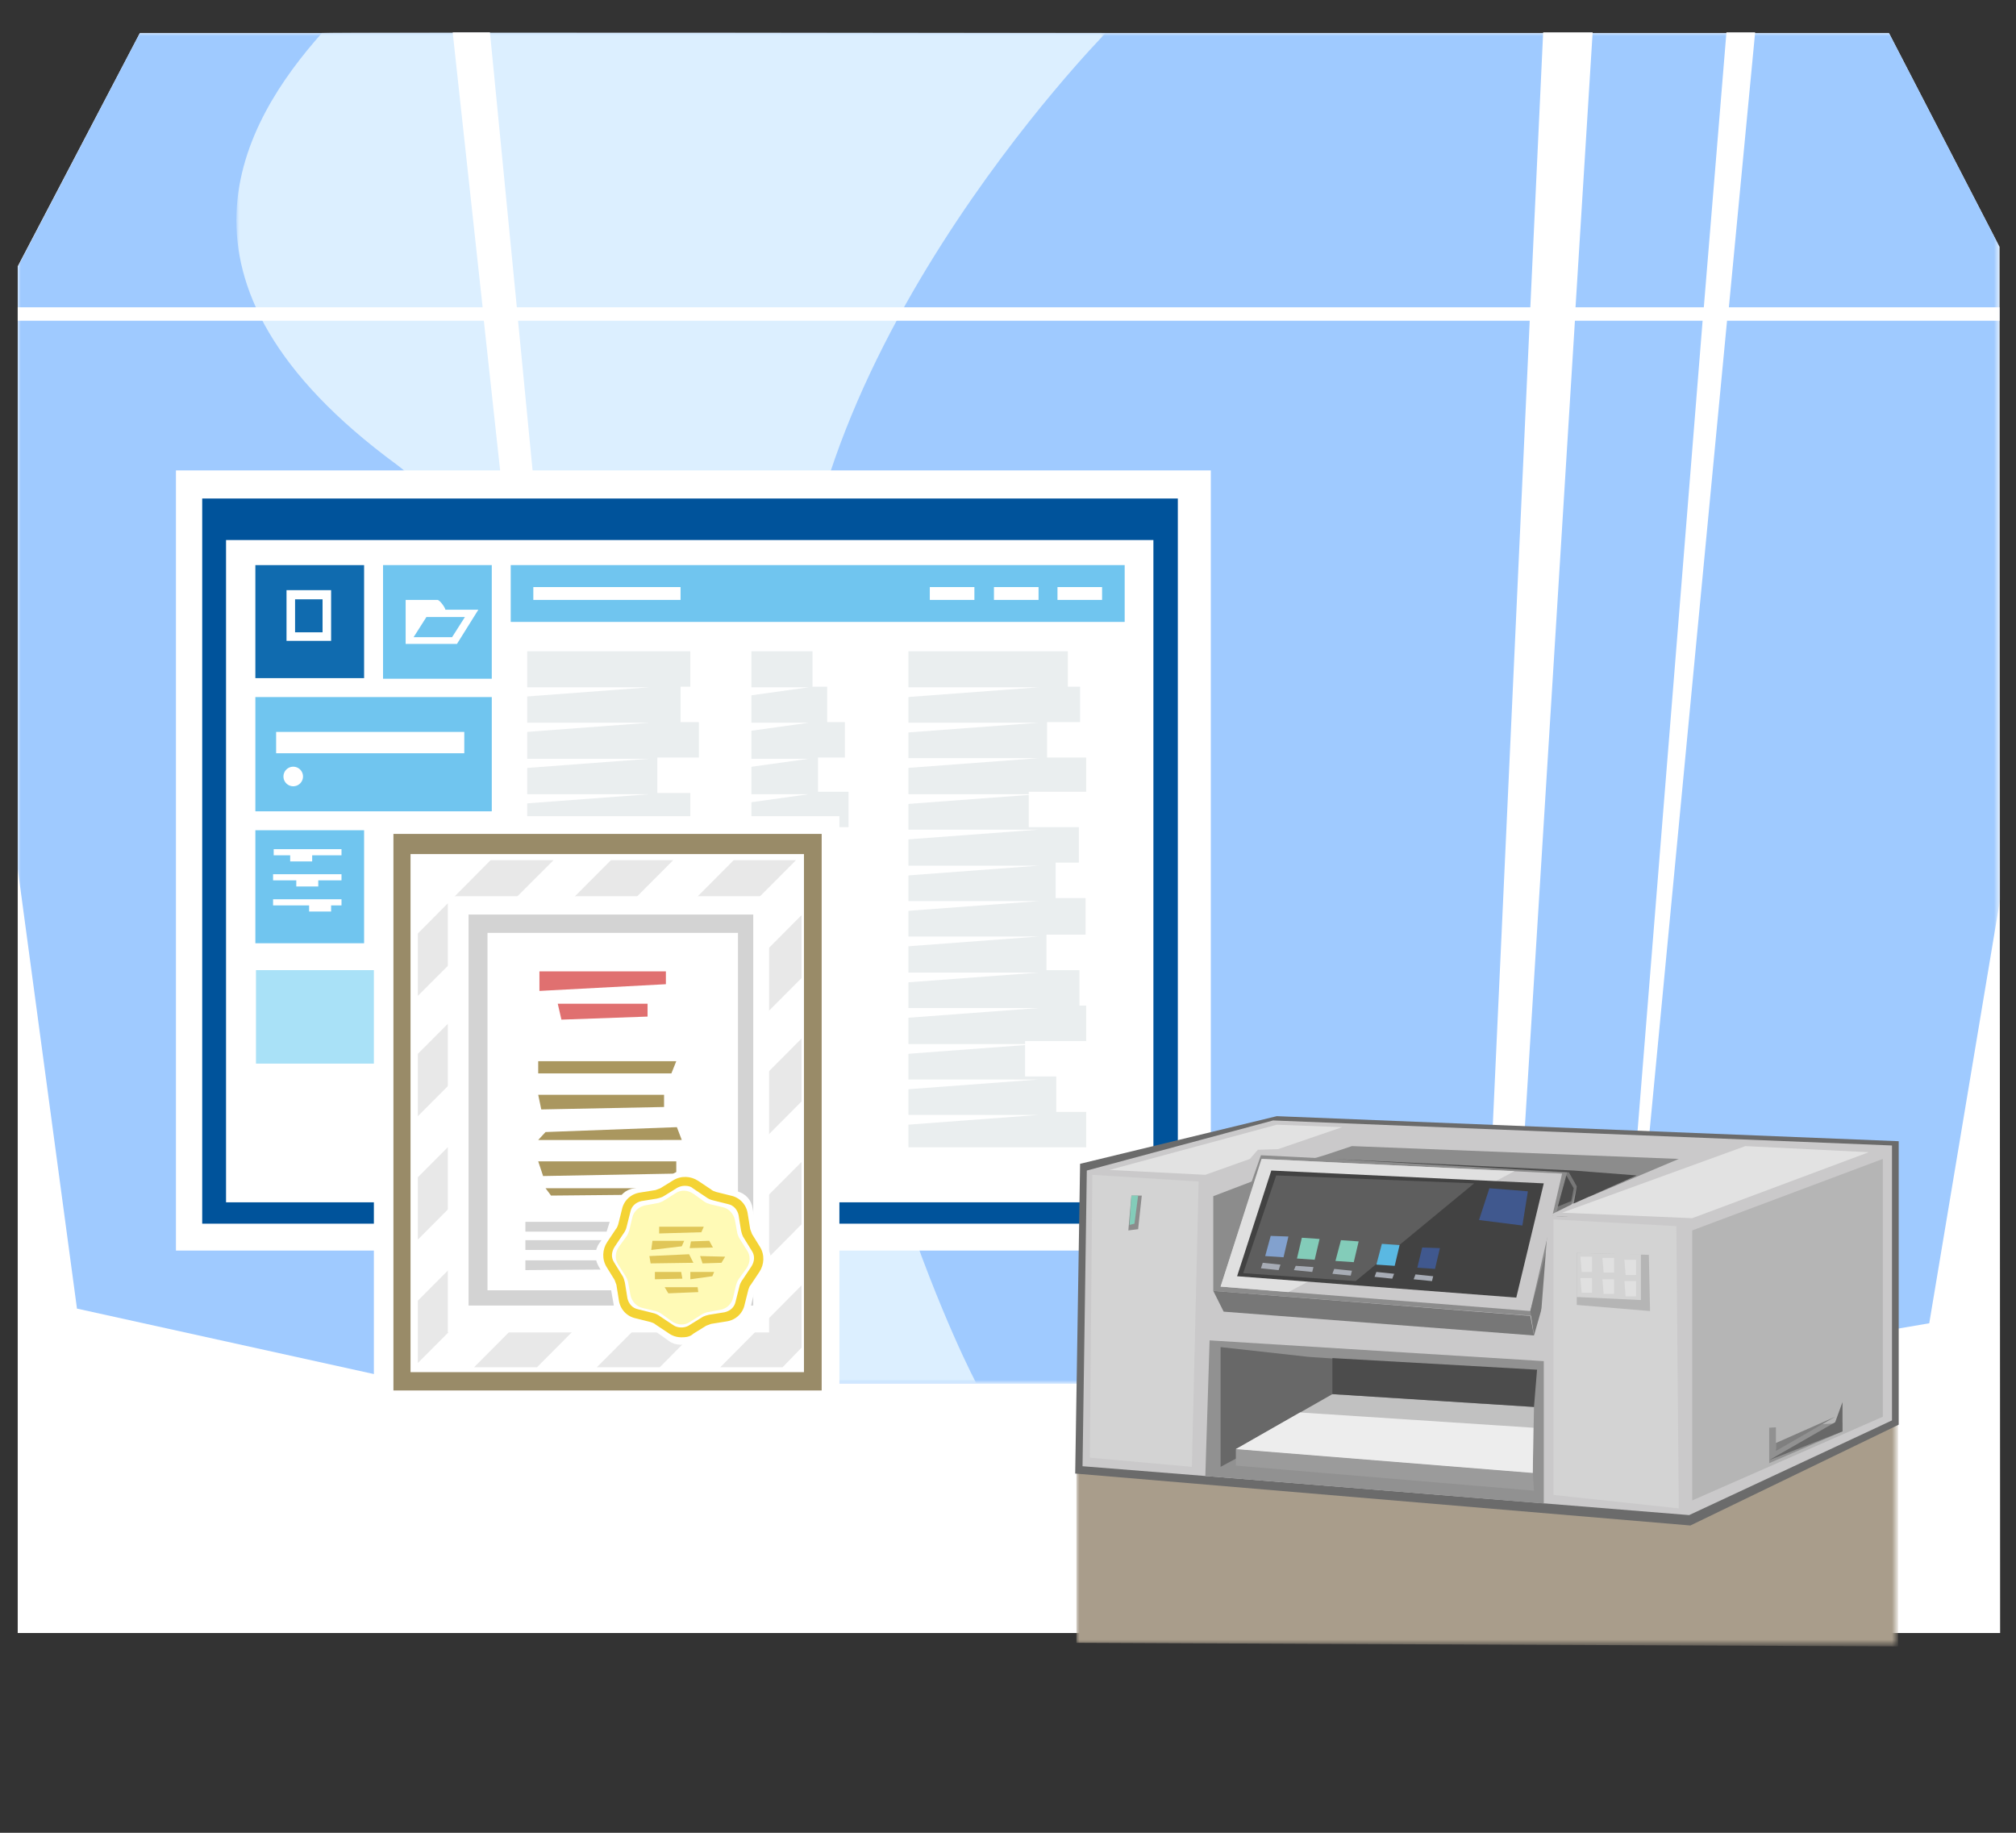 <svg xmlns="http://www.w3.org/2000/svg" width="330" height="300" xmlns:v="https://vecta.io/nano"><rect width="100%" height="100%" fill="#333333" stroke="none"/><path fill="#fff" d="M22.9 5.4h286.3l18.1 35 .1 226.9H2.9V43.6l20-38.2z"/><defs><filter id="A" filterUnits="userSpaceOnUse" x="2.9" y="5.4" width="324.5" height="221.1"><feColorMatrix values="1 0 0 0 0  0 1 0 0 0  0 0 1 0 0  0 0 0 1 0"/></filter><path id="B" d="M262.5 208.3l-.2-2.4h1.9v2.4z"/></defs><mask maskUnits="userSpaceOnUse" x="2.9" y="5.4" width="324.5" height="221.1" id="C"><g filter="url(#A)"><linearGradient id="D" gradientUnits="userSpaceOnUse" x1="163.55" y1="219.246" x2="163.55" y2="-22.254"><stop offset=".106"/><stop offset="1" stop-color="#fff"/></linearGradient><path fill="url(#D)" d="M-3.7 3.3h334.5v241.5H-3.7z"/></g></mask><path mask="url(#C)" fill="#9fcaff" d="M22.9 5.4h286.3l18.1 35 .1 106.8-11.6 69.4-57.9 9.9H68.4l-55.8-12.3-9.7-72V43.7l20-38.3z"/><defs><filter id="E" filterUnits="userSpaceOnUse" x="38.7" y="5.3" width="142.3" height="221.1"><feColorMatrix values="1 0 0 0 0  0 1 0 0 0  0 0 1 0 0  0 0 0 1 0"/></filter></defs><mask maskUnits="userSpaceOnUse" x="38.7" y="5.3" width="142.3" height="221.1" id="F"><g filter="url(#E)"><linearGradient id="G" gradientUnits="userSpaceOnUse" x1="98.8" y1="221.413" x2="98.8" y2="-20.087"><stop offset=".05"/><stop offset="1" stop-color="#fff"/></linearGradient><path fill="url(#G)" d="M-63.2-5.7h324v241.5h-324z"/></g></mask><path mask="url(#F)" fill="#dcefff" d="M130.8 114.9c5.9 68.2 29 111.5 29 111.5h-49.6c-15.4-8.4-53-28-51.6-58.3 1.6-32.9 25.3-78.3 6.4-92-40.9-30-25.1-56.3-12.3-70.7.2-.2 128.3 0 128.3 0s-54.9 55.7-50.2 109.5z"/><g fill="#fff"><path d="M327.3 50.3H283l4.3-45h-4.7l-3.7 45h-21l2.8-45h-8.1l-2.1 45H84.6l-4.4-45h-6.1l4.9 45H2.9v2.2h76.3l19.8 182 2.9-5.8L84.8 52.5h165.6l-8.3 180.8 4.6-2 11.1-178.8h20.9L264 235.6l1.9-7.3 16.8-175.8h44.6z"/><path d="M28.8 77h169.4v127.7H28.8z"/></g><g fill-rule="evenodd"><path fill="#00539b" d="M33.1 81.6h159.7v118.7H33.1z"/><path fill="#fff" d="M37 88.4h151.8v108.4H37z"/></g><path d="M48.3 98.1h4.5v5.4h-4.5zm-6.5-5.6V111h17.8V92.5H41.8zm12.4 12.4h-7.3v-8.3h7.3v8.3z" fill="#106baf"/><path d="M68.9 139.8h5.5v2.2h-5.5zm0 6.2h5.5v2.2h-5.5zm-6.2-10.1v18.5h17.8v-18.5H62.7zm14.2 11.7h-1.6v1.6H68v-1.6h-1.4v-5.2H68V139h7.3v3.5h1.6v5.1z" fill="#56d8bf"/><path d="M83.6 92.5v9.3h100.5v-9.3H83.6zm27.7 5.7h-24v-2.1h24.1v2.1zm48.2 0h-7.3v-2.1h7.3v2.1zm10.5 0h-7.3v-2.1h7.3v2.1zm10.4 0h-7.3v-2.1h7.3v2.1zM41.8 132.8h38.7v-18.7H41.8v18.7zm6.2-4.1a1.6 1.6 0 1 1 0-3.2 1.6 1.6 0 1 1 0 3.2zm-2.8-8.9H76v3.5H45.2v-3.5zm-3.4 34.6h17.8v-18.5H41.8v18.5zm3-15.4h11.1v1h-4.8v1h-3.6v-1h-2.7v-1zm0 4.1h11.1v1h-3.8v1h-3.6v-1h-3.8v-1zm0 4.1h11.1v1h-1.7v1h-3.6v-1h-5.9v-1zm17.9-36.1h17.8V92.5H62.7v18.6zm3.7-12.9h5.2c.4 0 1.3 1.3 1.3 1.6h5.4l-3.5 5.6h-8.4v-7.2zm3.4 2.8l-2.1 3.3H74l2.1-3.3z" fill="#70c5ef"/><path fill="#a9e1f7" d="M41.9 158.8h38.5v15.3H41.9z"/><path fill="#eaeeef" d="M116 164.3v5.8h-3v5.8h-7.5v5.8h7.5v5.8H86.3v-5.8-5.8-5.8-5.8-5.8-5.8-5.7-5.8-5.8-5.8-5.6-5.8-5.8-5.8H113v5.8h-1.6v5.8h3v5.8h-6.8v5.8h5.4v5.8h-2.4v5.8h2.4v5.8h-8.1v5.8h8.1v5.8h-11.1v5.8H116zm61.8-34.5V124h-6.4v-5.8h5.4v-5.8h-2v-5.8h-26.1v5.8 5.8 5.8 5.8 5.8 5.8 5.8 5.8 5.8 5.8 5.8 5.8 5.8 5.8h29.1V182h-4.9v-5.8h-5.1v-5.8h10v-5.8h-1.1v-5.8h-5.4V153h6.4v-6h-4.9v-5.8h3.8v-5.8h-8.2v-5.8h9.4zM134.4 147v-5.8h1.9v-5.8h2.6v-5.8h-5V124h4.4v-5.8h-2.9v-5.8H133v-5.8h-10v5.8 5.8 5.8 5.8 5.8 5.8 5.8 5.8 5.8 5.8 5.8 5.8 5.8 5.8h13.3V182H133v-5.8h1.8v-5.8h-6.1v-5.8h8.3v-5.8h-2.7V153H133v-6h1.4z"/><g fill="#fff"><path d="M147.2 114.2v-1.7H170l-22.8 1.7zm-40.9-1.7H83.6v1.7l22.7-1.7zm26.1 0h-12.2v1.7l12.2-1.7zm14.8 7.5v-1.7H170l-22.8 1.7zm-40.9-1.7H83.6v1.7l22.7-1.7zm26.1 0h-12.2v1.7l12.2-1.7zm14.8 7.5v-1.7H170l-22.8 1.7zm-40.9-1.6H83.6v1.7l22.7-1.7zm26.1 0h-12.2v1.7l12.2-1.7zm14.8 7.5V130H170l-22.8 1.7zm-40.9-1.7H83.6v1.7l22.7-1.7zm26.1 0h-12.2v1.7l12.2-1.7zm14.8 7.5v-1.7H170l-22.8 1.7zm-40.9-1.7H83.6v1.7l22.7-1.7zm26.1 0h-12.2v1.7l12.2-1.7zm14.8 7.6v-1.7H170l-22.8 1.7zm-40.9-1.7H83.6v1.7l22.7-1.7zm26.1 0h-12.2v1.7l12.2-1.7zm14.8 7.5v-1.7H170l-22.8 1.7zm-40.9-1.7H83.6v1.7l22.7-1.7zm26.1 0h-12.2v1.7l12.2-1.7zm14.8 7.5v-1.7H170l-22.8 1.7zm-40.9-1.6H83.6v1.7l22.7-1.7zm26.1 0h-12.2v1.7l12.2-1.7zm14.8 7.5v-1.7H170l-22.8 1.7zm-40.9-1.7H83.6v1.7l22.7-1.7zm26.1 0h-12.2v1.7l12.2-1.7zm14.8 7.5V165H170l-22.8 1.7zm-40.9-1.7H83.6v1.7l22.7-1.7zm26.1 0h-12.2v1.7l12.2-1.7zm14.8 7.6v-1.7H170l-22.8 1.7zm-40.9-1.7H83.6v1.7l22.7-1.7zm26.1 0h-12.2v1.7l12.2-1.7zm14.8 7.5v-1.7H170l-22.8 1.7zm-40.9-1.7H83.6v1.7l22.7-1.7zm26.1 0h-12.2v1.7l12.2-1.7zm14.8 7.5v-1.7H170l-22.8 1.7zm-40.9-1.6H83.6v1.7l22.7-1.7zm26.1 0h-12.2v1.7l12.2-1.7z"/><path d="M61.2 133.6h76.2v97.1H61.2z"/></g><path fill="#998b68" d="M64.4 136.5h70.1v91.1H64.4z"/><path fill="#fff" d="M67.2 139.8h64.4v84.8H67.2z"/><path d="M97.7 223.8H108l23.2-23.4v-10.2zm30.4 0l3.1-3.2v-10.2l-13.3 13.4zm-47.8-83l-11.9 12V163l22.2-22.2zm-11.9 31.7v10.2l41.8-41.9H100zm0 20.2v10.2l61.9-62.1h-10.2zm9.2 31.1h10.3l43.3-43.5V170zm-9.2-10.9v10.2l62.8-63v-10.3z" fill="#e8e8e8"/><path fill="#fff" d="M73.3 146.7h52.6v71.4H73.3z"/><path fill="#d3d3d3" d="M76.7 149.7h46.6v64H76.7z"/><path fill="#fff" d="M79.8 152.7h41v58.5h-41z"/><path d="M109 161.1l-20.7 1.1V159H109zm-3 5.3l-14.1.5-.6-2.6H106z" fill="#e07070"/><path fill="#aa975f" d="M109.9 175.7H88.1v-2h22.6z"/><path d="M99.3 201.6H86V200h13.8zm0 3H86V203h13.8zm0 3.2l-13.3.1v-1.6h13.8z" fill="#d3d3d3"/><path d="M108.7 181.2l-20.1.4-.5-2.4h20.6zm2.4 14.3l-20.9.2-.9-1.2h20.6zm.5-8.9H88.1l1.2-1.3 21.5-.8zm-.9 5.5l-21.8.4-.8-2.4h22.6z" fill="#aa975f"/><path fill="#fff" d="M119.9 217.1l-2.9.5c-.4.1-.9.2-1.2.5l-2.5 1.5c-1.2.7-2.7.7-3.8-.1l-2.4-1.7c-.4-.3-.8-.4-1.2-.5l-2.8-.7c-1.4-.3-2.4-1.4-2.6-2.8l-.5-2.8c-.1-.4-.2-.9-.5-1.2l-1.5-2.5c-.7-1.2-.7-2.7.1-3.8l1.7-2.4c.3-.4.4-.8.5-1.2l.7-2.8c.3-1.4 1.4-2.4 2.8-2.6l2.9-.5c.4-.1.9-.2 1.2-.5l2.5-1.5c1.2-.7 2.7-.7 3.8.1l2.4 1.7c.4.3.8.4 1.2.5l2.8.7c1.4.3 2.4 1.4 2.6 2.8l.5 2.9c.1.4.2.9.5 1.2l1.5 2.5c.7 1.2.7 2.7-.1 3.8l-1.7 2.4c-.3.4-.4.8-.5 1.2l-.7 2.8c-.3 1.2-1.4 2.3-2.8 2.5z"/><path fill="#fffab6" d="M117.9 214.4l-2.2.4c-.3.1-.6.2-.9.4l-1.9 1.2c-.9.6-2 .5-2.9-.1l-1.8-1.3c-.3-.2-.6-.3-.9-.4l-2.1-.5c-1-.2-1.8-1.1-2-2.1l-.4-2.2c-.1-.3-.2-.6-.4-.9l-1.2-1.9c-.6-.9-.5-2 .1-2.9l1.3-1.8c.2-.3.3-.6.4-.9l.5-2.1c.2-1 1.1-1.8 2.1-2l2.2-.4c.3-.1.6-.2.9-.4l1.9-1.2c.9-.6 2-.5 2.9.1l1.8 1.3c.3.2.6.3.9.4l2.1.5c1 .2 1.8 1.1 2 2.1l.4 2.2c.1.3.2.6.4.9l1.2 1.9c.6.9.5 2-.1 2.9l-1.3 1.8c-.2.3-.3.6-.4.9l-.5 2.1c-.2 1-1 1.8-2.1 2z"/><path fill="#f4d334" d="M111.6 218.9c-.8 0-1.5-.2-2.2-.7l-2.1-1.4c-.2-.2-.5-.3-.8-.4l-2.4-.6c-1.5-.3-2.6-1.5-2.8-3l-.4-2.5-.3-.8-1.3-2.1c-.8-1.3-.7-2.9.1-4.1l1.4-2.1c.2-.2.3-.5.4-.8l.6-2.4c.3-1.5 1.5-2.6 3-2.8l2.5-.4.8-.3 2.1-1.3c1.3-.8 2.9-.7 4.1.1l2.1 1.4c.2.2.5.3.8.4l2.4.6c1.5.3 2.6 1.5 2.8 3l.4 2.5.3.8 1.3 2.1c.8 1.3.7 2.9-.1 4.1l-1.4 2.1c-.2.2-.3.5-.4.8l-.6 2.4c-.3 1.5-1.5 2.6-3 2.8l-2.5.4-.8.3-2.1 1.3c-.5.5-1.2.6-1.9.6zm.5-24.8c-.4 0-.8.1-1.2.3l-2.1 1.3c-.4.3-.9.4-1.3.5l-2.5.4c-.9.2-1.6.8-1.8 1.7l-.6 2.4c-.1.5-.3.9-.6 1.3l-1.4 2.1c-.5.8-.6 1.7-.1 2.5l1.3 2.1c.3.4.4.9.5 1.3l.4 2.5c.2.9.8 1.6 1.7 1.8l2.4.6c.5.1.9.3 1.3.6l2.1 1.4c.7.5 1.8.5 2.5.1l2.1-1.3c.4-.3.9-.4 1.3-.5l2.5-.4c.9-.2 1.6-.8 1.8-1.7l.6-2.4c.1-.5.3-.9.6-1.3l1.4-2.1c.5-.8.6-1.7.1-2.5l-1.3-2.1c-.3-.4-.4-.9-.5-1.3l-.4-2.5c-.2-.9-.8-1.6-1.7-1.8l-2.4-.6c-.5-.1-.9-.3-1.3-.6l-2.1-1.4c-.3-.3-.8-.4-1.3-.4z"/><path d="M114.8 201.7l-6.9.2v-1.1h7.3zm-3.2 2.3l-5 .6.2-1.5h5.2zm1.9 2.7l-7 .1-.2-1.2 6.5-.3zm-1.8 2.6l-4.5.1v-1.2h4.3zm2.6 2.2l-4.9.2-.6-1h5.4zm2.3-2.6l-3.6.5v-1.2h3.9zm1.5-2.2l-3.1.1-.4-1.2 4.1.1zm-1.4-2.5l-3.8.1.2-1.1 3-.1z" fill="#e0c658"/><defs><filter id="H" filterUnits="userSpaceOnUse" x="176.2" y="231.9" width="134.5" height="37.6"><feColorMatrix values="1 0 0 0 0  0 1 0 0 0  0 0 1 0 0  0 0 0 1 0"/></filter></defs><mask maskUnits="userSpaceOnUse" x="176.2" y="231.9" width="134.5" height="37.6" id="I"><g filter="url(#H)"><linearGradient id="J" gradientUnits="userSpaceOnUse" x1="242.05" y1="273.473" x2="242.05" y2="224.473"><stop offset="0"/><stop offset=".1" stop-color="#161616"/><stop offset="1" stop-color="#fff"/></linearGradient><path fill="url(#J)" d="M159.8 232.4h164.5v49H159.8z"/></g></mask><path mask="url(#I)" fill="#a99d8b" d="M176.2 241.1l134.5-9.2v37.6l-134.5-.6z"/><path fill="#6b6b6b" d="M176 241.2l100.7 8.5 34.1-16.5v-46.4L209 182.7l-32.2 7.8z"/><path fill="#cac9ca" d="M177.2 240l20.1 1.6 79.2 6.4 33.2-15.5v-45l-101.3-4.1-30.5 8.2z"/><path fill="#919191" d="M198 219.4l54.7 3.4v23.3l-55.4-4.5z"/><g fill="#8c8c8c"><path d="M198.6 211.3v-15.5l11-4.2-3.2 9.9zm18.2-22.2l4.5-1.5 53.5 2.1-17.5 7.4.4-3.6-44.3-3.4z"/><path d="M206.4 189.1l-7.8 22.2 52.4 4.1 5.6-23.8z"/></g><path fill="#cac9ca" d="M206.6 189.7l-6.8 20.9 50.7 4 5.2-22.5z"/><path fill="#e0e0e0" d="M206.5 189.7l-6.7 20.9 11.1.9 37-19.8z"/><path fill="#424242" d="M208.1 191.6l-5.6 17.3 45.7 3.5 4.5-18.7z"/><g fill="#777"><path d="M200.3 214.7l-1.7-3.4 51.9 4.1.6 3.2z"/><path d="M256.6 191.6l1.5 2.6-7 24.4-.6-4z"/></g><g fill="#cac9ca"><path d="M252.2 215.8l1.3-16.8 18.2 1-.6 18.6z"/><path d="M260.2 195.7l-6.7 3.3 6.7.4z"/></g><path fill="#5e5e5e" d="M203.5 208.4l5.4-16 32.4 1.3-19.4 16z"/><path fill="#40588e" d="M250.1 195l-6.3-.5-1.7 5.2 7.1.9z"/><path d="M206.4 207.6l.3-.9 2.9.3-.3.9zm5.4.3l.3-.7 2.9.2-.2.8zm6.3.6l.3-.8 2.9.3-.2.8zm6.9.5l.3-.8 2.9.3-.3.8zm6.4.4l.3-.8 2.9.3-.2.8z" fill="#a7acb5"/><path fill="#82a1ce" d="M207.1 205.6l.9-3.3 2.9.1-.8 3.4z"/><path d="M212.3 206l.8-3.4 2.9.2-.8 3.4zm6.3.4l.9-3.4 2.9.2-.8 3.4z" fill="#83ccb9"/><path fill="#5ab8e2" d="M225.3 207l.9-3.4 2.9.2-.8 3.4z"/><path fill="#40588e" d="M232 207.5l.8-3.3 2.9.1-.8 3.4z"/><path fill="#686868" d="M218.1 230.3l-18.3 9.8v-19.6l14.4 1.6 4.4.3z"/><path fill="#c1c1c1" d="M202.3 237.2l15.8-9 33 2.1-.2 10.8z"/><path fill="#9b9b9b" d="M202.3 239.9v-2.7l48.6 3.9.2 2.9z"/><path fill="#4c4c4c" d="M251.6 224.2l-33.5-1.9v5.9l33 2.1z"/><path d="M254.3 244.7v-1.1-44l20.1 1.1.4 46.2zm-75.5-52.4l17.4 1.1-1.1 46.7-16.7-1.5z" fill="#d3d3d3"/><path fill="#ededed" d="M202.3 237.2l10.5-6 38.2 2.5-.1 7.4z"/><path fill="#b5b5b5" d="M277 245.6v-44.2l31.2-11.7v42.2z"/><path fill="#919191" d="M289.6 239.5v-5.8l12-.8v1.4z"/><path fill="#b5b5b5" d="M290.7 232.8v4.4l9.7-5.3v-1.6z"/><path fill="#7f7f7f" d="M290.7 237.5l9.7-5.6-9.7 4.3z"/><path fill="#686868" d="M301.6 229.5v3.4 1.4l-12 4.7 10.8-6.2z"/><path d="M255.7 198.5l30-10.9 20.2 1-28.9 10.8zm-74.1-7l27.4-7.4 10.7.4-10.5 3.6-3.3.1-1.3 1.5-7.3 2.6z" fill="#e2e2e2"/><path d="M218.1 189.7l39.5 1.9 10.3.8-10.3 4.6.5-2.8-1.3-2.3zm36.9 7.8l1.4-5.1 1.2 2.1-.4 2.1z" fill="#4c4c4c"/><path fill="#b5b5b5" d="M258.1 213.6v-8.5l11.8.3.2 9.2z"/><path fill="#d3d3d3" d="M258.1 212.3v-7.2l10.5.2v7.5z"/><g fill="#e0e0e0"><path d="M258.9 208.2l-.2-2.5h1.9v2.5z"/><use href="#B"/><path d="M266.1 208.7l-.2-2.5h1.9v2.5z"/><use href="#B" x="-3.6" y="3.3"/><use href="#B" y="3.5"/><path d="M266.1 212.2l-.2-2.5h1.9v2.5z"/></g><path fill="#8c8c8c" d="M184.7 201.4l.5-5.7h1.7l-.6 5.5z"/><path fill="#83ccb9" d="M185.2 195.7h1.1l-.6 4.6-.8.2z"/></svg>